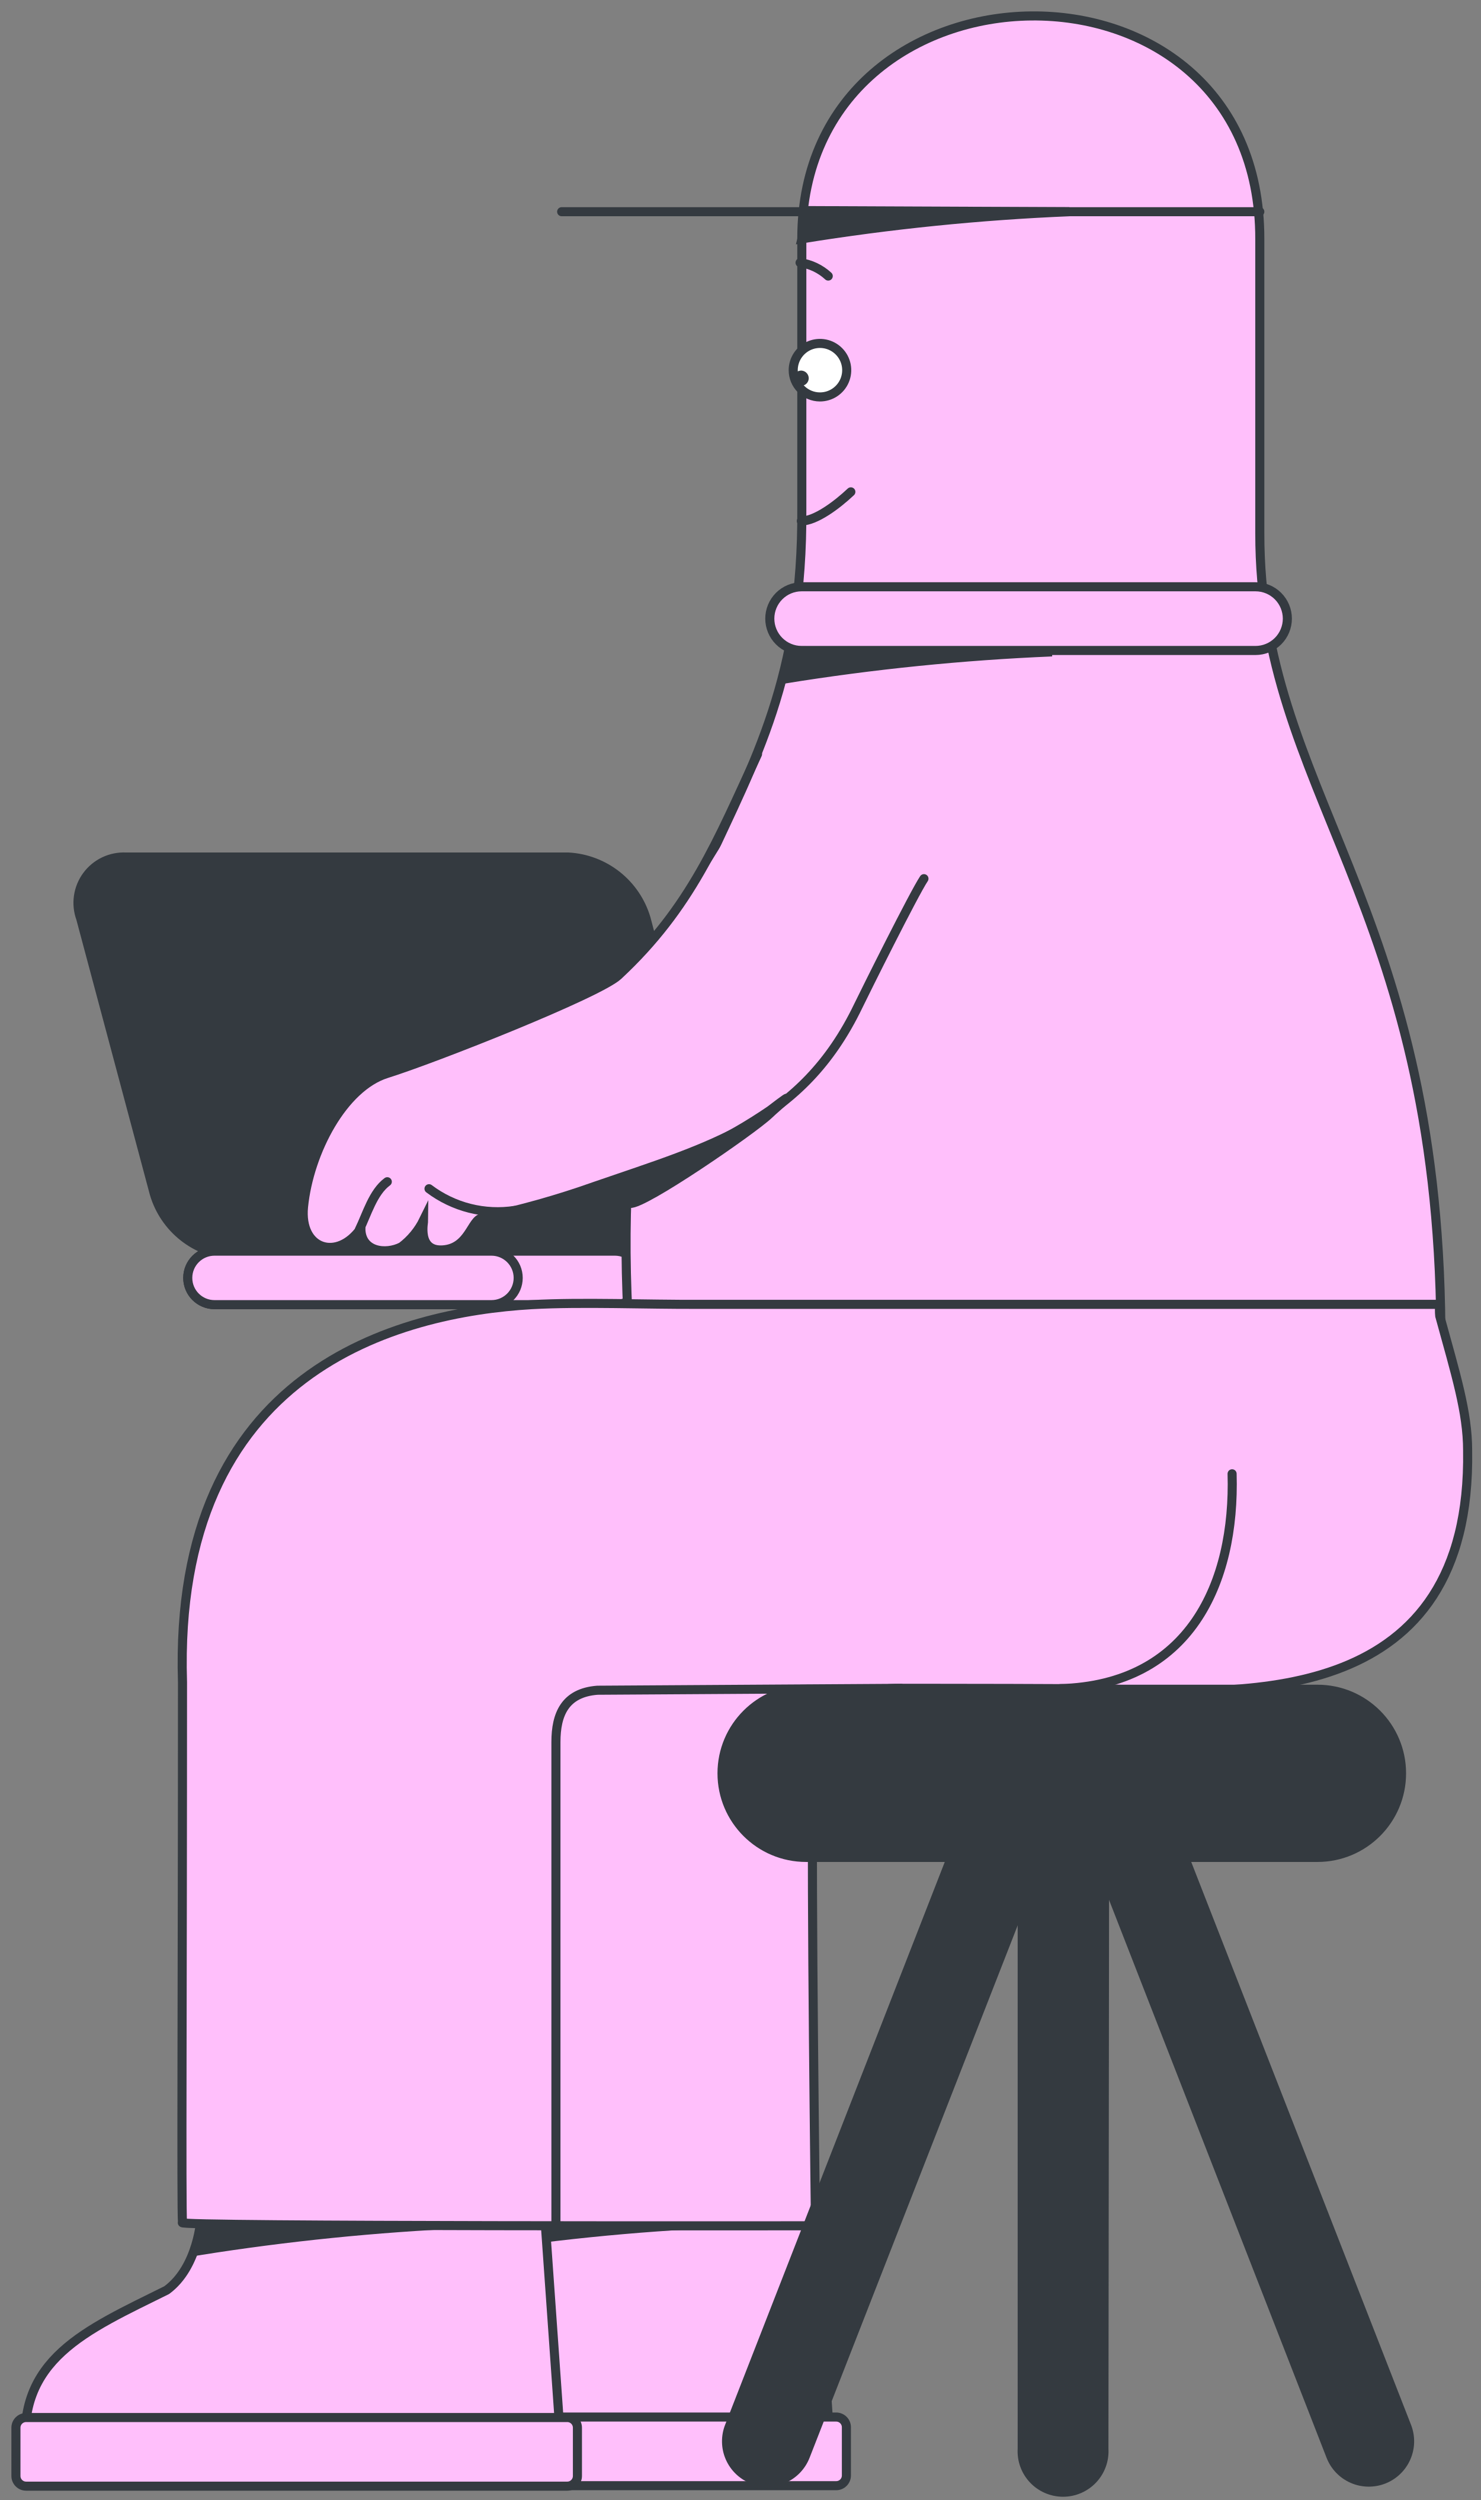 <svg width="93" height="157" viewBox="0 0 93 157" fill="none" xmlns="http://www.w3.org/2000/svg">
<rect x="0" y="0" width="93" height="157" fill="#808080" stroke="none"/>
<path fill-rule="evenodd" clip-rule="evenodd" d="M7.91 53.816H35.69C36.802 53.877 37.868 54.281 38.742 54.972C39.615 55.663 40.254 56.607 40.57 57.676L45.14 74.966C45.302 75.411 45.352 75.889 45.285 76.358C45.217 76.827 45.035 77.272 44.753 77.653C44.472 78.034 44.101 78.34 43.673 78.543C43.245 78.746 42.773 78.839 42.3 78.816H14.57C13.459 78.756 12.393 78.354 11.519 77.665C10.645 76.975 10.006 76.033 9.69 74.966L5.07 57.676C4.908 57.23 4.859 56.751 4.926 56.282C4.994 55.813 5.176 55.368 5.457 54.986C5.738 54.604 6.109 54.297 6.537 54.093C6.965 53.889 7.436 53.794 7.91 53.816Z" fill="#343A40"/>
<path d="M7.91 53.816H35.69C36.802 53.877 37.868 54.281 38.742 54.972C39.615 55.663 40.254 56.607 40.57 57.676L45.14 74.966C45.302 75.411 45.352 75.889 45.285 76.358C45.217 76.827 45.035 77.272 44.753 77.653C44.472 78.034 44.101 78.34 43.673 78.543C43.245 78.746 42.773 78.839 42.3 78.816H14.57C13.459 78.756 12.393 78.354 11.519 77.665C10.645 76.975 10.006 76.033 9.69 74.966L5.07 57.676C4.908 57.23 4.859 56.751 4.926 56.282C4.994 55.813 5.176 55.368 5.457 54.986C5.738 54.604 6.109 54.297 6.537 54.093C6.965 53.889 7.436 53.794 7.91 53.816Z" stroke="#343A40" stroke-width="0.57" stroke-miterlimit="22.93" stroke-linecap="round"/>
<path d="M38.61 78.564H13.47C12.542 78.564 11.79 79.317 11.79 80.244C11.79 81.172 12.542 81.924 13.47 81.924H38.61C39.538 81.924 40.29 81.172 40.29 80.244C40.29 79.317 39.538 78.564 38.61 78.564Z" fill="#FFBFFB"/>
<path d="M38.61 78.564H13.47C12.542 78.564 11.79 79.317 11.79 80.244C11.79 81.172 12.542 81.924 13.47 81.924H38.61C39.538 81.924 40.29 81.172 40.29 80.244C40.29 79.317 39.538 78.564 38.61 78.564Z" stroke="#343A40" stroke-width="0.57" stroke-miterlimit="22.93" stroke-linecap="round"/>
<path d="M30.86 78.564H13.47C12.542 78.564 11.79 79.317 11.79 80.244C11.79 81.172 12.542 81.924 13.47 81.924H30.86C31.788 81.924 32.54 81.172 32.54 80.244C32.54 79.317 31.788 78.564 30.86 78.564Z" fill="#FFBFFB"/>
<path d="M30.86 78.564H13.47C12.542 78.564 11.79 79.317 11.79 80.244C11.79 81.172 12.542 81.924 13.47 81.924H30.86C31.788 81.924 32.54 81.172 32.54 80.244C32.54 79.317 31.788 78.564 30.86 78.564Z" stroke="#343A40" stroke-width="0.57" stroke-miterlimit="22.93" stroke-linecap="round"/>
<path fill-rule="evenodd" clip-rule="evenodd" d="M29.57 139.234H50.57C50.737 139.242 50.896 139.311 51.014 139.43C51.133 139.548 51.203 139.707 51.21 139.874L52.16 154.034H18.57C17.94 148.104 22.28 146.304 27.41 143.764C29.36 142.294 29.57 139.234 29.57 139.234Z" fill="#FFBFFB"/>
<path d="M29.57 139.234H50.57C50.737 139.242 50.896 139.311 51.014 139.43C51.133 139.548 51.203 139.707 51.21 139.874L52.16 154.034H18.57C17.94 148.104 22.28 146.304 27.41 143.764C29.36 142.294 29.57 139.234 29.57 139.234Z" stroke="#343A40" stroke-width="0.57" stroke-linecap="round" stroke-linejoin="round"/>
<path d="M52.51 151.775H18.53C18.176 151.775 17.89 152.062 17.89 152.415V155.445C17.89 155.799 18.176 156.085 18.53 156.085H52.51C52.863 156.085 53.15 155.799 53.15 155.445V152.415C53.15 152.062 52.863 151.775 52.51 151.775Z" fill="#FFBFFB"/>
<path d="M52.51 151.775H18.53C18.176 151.775 17.89 152.062 17.89 152.415V155.445C17.89 155.799 18.176 156.085 18.53 156.085H52.51C52.863 156.085 53.15 155.799 53.15 155.445V152.415C53.15 152.062 52.863 151.775 52.51 151.775Z" stroke="#343A40" stroke-width="0.57" stroke-linecap="round" stroke-linejoin="round"/>
<path fill-rule="evenodd" clip-rule="evenodd" d="M29.1 139.535L28.66 141.305C34.218 140.407 39.824 139.836 45.45 139.595L29.1 139.535Z" fill="#343A40"/>
<path d="M29.1 139.535L28.66 141.305C34.218 140.407 39.824 139.836 45.45 139.595L29.1 139.535Z" stroke="#343A40" stroke-width="0.57" stroke-miterlimit="22.93" stroke-linecap="round"/>
<path fill-rule="evenodd" clip-rule="evenodd" d="M12.62 139.275H33.62C33.788 139.28 33.948 139.349 34.067 139.468C34.186 139.587 34.255 139.747 34.26 139.915L35.26 154.075H1.64C1.01 148.145 5.35 146.345 10.47 143.805C12.46 142.335 12.62 139.275 12.62 139.275Z" fill="#FFBFFB"/>
<path d="M12.62 139.275H33.62C33.788 139.28 33.948 139.349 34.067 139.468C34.186 139.587 34.255 139.747 34.26 139.915L35.26 154.075H1.64C1.01 148.145 5.35 146.345 10.47 143.805C12.46 142.335 12.62 139.275 12.62 139.275Z" stroke="#343A40" stroke-width="0.57" stroke-linecap="round" stroke-linejoin="round"/>
<path d="M35.62 151.805H1.64C1.287 151.805 1 152.091 1 152.445V155.475C1 155.828 1.287 156.115 1.64 156.115H35.62C35.974 156.115 36.26 155.828 36.26 155.475V152.445C36.26 152.091 35.974 151.805 35.62 151.805Z" fill="#FFBFFB"/>
<path d="M35.62 151.805H1.64C1.287 151.805 1 152.091 1 152.445V155.475C1 155.828 1.287 156.115 1.64 156.115H35.62C35.974 156.115 36.26 155.828 36.26 155.475V152.445C36.26 152.091 35.974 151.805 35.62 151.805Z" stroke="#343A40" stroke-width="0.57" stroke-linecap="round" stroke-linejoin="round"/>
<path fill-rule="evenodd" clip-rule="evenodd" d="M12.91 139.574L12.47 141.334C18.03 140.449 23.635 139.882 29.26 139.634L12.91 139.574Z" fill="#343A40"/>
<path d="M12.91 139.574L12.47 141.334C18.03 140.449 23.635 139.882 29.26 139.634L12.91 139.574Z" stroke="#343A40" stroke-width="0.57" stroke-miterlimit="22.93" stroke-linecap="round"/>
<path fill-rule="evenodd" clip-rule="evenodd" d="M50.35 14.955C50.35 23.505 50.35 23.365 50.35 31.955C50.5 53.065 37.98 53.485 39.43 82.585C39.64 86.835 43.11 86.305 43.76 92.015C48.56 93.185 61.41 88.495 66.21 89.655C71 88.495 82.87 98.085 87.66 96.915C88.95 91.275 90.52 87.915 90.48 83.475C90.29 56.475 79.09 49.755 79.11 33.475V15.015C79.14 -3.985 50.38 -3.335 50.35 14.955Z" fill="#FFBFFB"/>
<path d="M50.35 14.955C50.35 23.505 50.35 23.365 50.35 31.955C50.5 53.065 37.98 53.485 39.43 82.585C39.64 86.835 43.11 86.305 43.76 92.015C48.56 93.185 61.41 88.495 66.21 89.655C71 88.495 82.87 98.085 87.66 96.915C88.95 91.275 90.52 87.915 90.48 83.475C90.29 56.475 79.09 49.755 79.11 33.475V15.015C79.14 -3.985 50.38 -3.335 50.35 14.955Z" stroke="#343A40" stroke-width="0.57" stroke-linecap="round" stroke-linejoin="round"/>
<path fill-rule="evenodd" clip-rule="evenodd" d="M33.38 81.924C25.04 82.415 10.84 86.004 11.46 105.625C11.46 124.775 11.38 138.575 11.46 139.565C10.67 139.815 51.21 139.765 51.21 139.765C51.21 139.765 50.92 117.125 51.05 112.715C51.16 109.005 51.34 105.995 56.6 106.015C57.53 106.015 69.24 106.015 70.22 106.075C78.3 106.375 92.42 107.075 92.16 91.075C92.16 88.674 91.41 86.284 90.41 82.635C90.385 82.392 90.385 82.147 90.41 81.904H43.93C40.63 81.924 36.57 81.745 33.38 81.924Z" fill="#FFBFFB"/>
<path d="M33.38 81.924C25.04 82.415 10.84 86.004 11.46 105.625C11.46 124.775 11.38 138.575 11.46 139.565C10.67 139.815 51.21 139.765 51.21 139.765C51.21 139.765 50.92 117.125 51.05 112.715C51.16 109.005 51.34 105.995 56.6 106.015C57.53 106.015 69.24 106.015 70.22 106.075C78.3 106.375 92.42 107.075 92.16 91.075C92.16 88.674 91.41 86.284 90.41 82.635C90.385 82.392 90.385 82.147 90.41 81.904H43.93C40.63 81.924 36.57 81.745 33.38 81.924Z" stroke="#343A40" stroke-width="0.57" stroke-linecap="round" stroke-linejoin="round"/>
<path fill-rule="evenodd" clip-rule="evenodd" d="M51.48 24.925C51.813 24.927 52.139 24.83 52.416 24.647C52.694 24.463 52.911 24.202 53.039 23.895C53.168 23.588 53.203 23.25 53.139 22.923C53.075 22.597 52.916 22.297 52.681 22.061C52.447 21.825 52.148 21.664 51.822 21.598C51.495 21.532 51.157 21.565 50.849 21.692C50.542 21.819 50.279 22.034 50.094 22.311C49.909 22.587 49.81 22.912 49.81 23.245C49.81 23.689 49.986 24.115 50.299 24.429C50.611 24.744 51.036 24.922 51.48 24.925Z" fill="white"/>
<path d="M51.48 24.925C51.813 24.927 52.139 24.83 52.416 24.647C52.694 24.463 52.911 24.202 53.039 23.895C53.168 23.588 53.203 23.25 53.139 22.923C53.075 22.597 52.916 22.297 52.681 22.061C52.447 21.825 52.148 21.664 51.822 21.598C51.495 21.532 51.157 21.565 50.849 21.692C50.542 21.819 50.279 22.034 50.094 22.311C49.909 22.587 49.81 22.912 49.81 23.245C49.81 23.689 49.986 24.115 50.299 24.429C50.611 24.744 51.036 24.922 51.48 24.925Z" stroke="#343A40" stroke-width="0.57" stroke-linecap="round" stroke-linejoin="round"/>
<path d="M66.57 106.035C74.69 105.815 77.57 99.425 77.37 92.545" stroke="#343A40" stroke-width="0.57" stroke-linecap="round" stroke-linejoin="round"/>
<path d="M52.01 17.335C51.519 16.881 50.901 16.588 50.24 16.495" stroke="#343A40" stroke-width="0.57" stroke-miterlimit="22.93" stroke-linecap="round"/>
<path fill-rule="evenodd" clip-rule="evenodd" d="M78.84 36.846H50.34C49.809 36.846 49.301 37.056 48.926 37.431C48.551 37.807 48.34 38.315 48.34 38.846C48.34 39.376 48.551 39.885 48.926 40.26C49.301 40.635 49.809 40.846 50.34 40.846H78.84C79.37 40.846 79.879 40.635 80.254 40.26C80.629 39.885 80.84 39.376 80.84 38.846C80.84 38.315 80.629 37.807 80.254 37.431C79.879 37.056 79.37 36.846 78.84 36.846Z" fill="#FFBFFB"/>
<path d="M78.84 36.846H50.34C49.809 36.846 49.301 37.056 48.926 37.431C48.551 37.807 48.34 38.315 48.34 38.846C48.34 39.376 48.551 39.885 48.926 40.26C49.301 40.635 49.809 40.846 50.34 40.846H78.84C79.37 40.846 79.879 40.635 80.254 40.26C80.629 39.885 80.84 39.376 80.84 38.846C80.84 38.315 80.629 37.807 80.254 37.431C79.879 37.056 79.37 36.846 78.84 36.846Z" stroke="#343A40" stroke-width="0.57" stroke-miterlimit="22.93" stroke-linecap="round"/>
<path d="M79.11 13.294H35.27" stroke="#343A40" stroke-width="0.57" stroke-miterlimit="22.93" stroke-linecap="round"/>
<path fill-rule="evenodd" clip-rule="evenodd" d="M49.71 40.865L49.27 42.635C54.828 41.738 60.435 41.17 66.06 40.935L49.71 40.865Z" fill="#343A40"/>
<path d="M49.71 40.865L49.27 42.635C54.828 41.738 60.435 41.17 66.06 40.935L49.71 40.865Z" stroke="#343A40" stroke-width="0.57" stroke-miterlimit="22.93" stroke-linecap="round"/>
<path fill-rule="evenodd" clip-rule="evenodd" d="M50.8 13.225L50.36 14.995C55.918 14.097 61.525 13.529 67.15 13.295L50.8 13.225Z" fill="#343A40"/>
<path d="M50.8 13.225L50.36 14.995C55.918 14.097 61.525 13.529 67.15 13.295L50.8 13.225Z" stroke="#343A40" stroke-width="0.57" stroke-miterlimit="22.93" stroke-linecap="round"/>
<path fill-rule="evenodd" clip-rule="evenodd" d="M52.87 31.394C50.16 29.794 52.56 27.164 54.25 28.994C54.51 29.284 53.57 31.034 52.87 31.394Z" fill="#FFBFFB"/>
<path fill-rule="evenodd" clip-rule="evenodd" d="M50.31 23.555C50.284 23.555 50.258 23.56 50.235 23.57C50.211 23.581 50.19 23.596 50.172 23.614C50.154 23.633 50.14 23.655 50.131 23.679C50.122 23.704 50.118 23.729 50.12 23.755C50.12 23.806 50.14 23.854 50.175 23.89C50.211 23.925 50.26 23.945 50.31 23.945C50.359 23.943 50.406 23.922 50.441 23.887C50.477 23.852 50.498 23.805 50.5 23.755C50.5 23.704 50.48 23.654 50.445 23.617C50.41 23.58 50.361 23.558 50.31 23.555Z" fill="#343A40"/>
<path d="M50.31 23.555C50.284 23.555 50.258 23.56 50.235 23.57C50.211 23.581 50.19 23.596 50.172 23.614C50.154 23.633 50.14 23.655 50.131 23.679C50.122 23.704 50.118 23.729 50.12 23.755C50.12 23.806 50.14 23.854 50.175 23.89C50.211 23.925 50.26 23.945 50.31 23.945C50.359 23.943 50.406 23.922 50.441 23.887C50.477 23.852 50.498 23.805 50.5 23.755C50.5 23.704 50.48 23.654 50.445 23.617C50.41 23.58 50.361 23.558 50.31 23.555Z" stroke="#343A40" stroke-width="0.57" stroke-linecap="round" stroke-linejoin="round"/>
<path d="M50.32 32.715C51.21 32.715 52.55 31.715 53.43 30.885" stroke="#343A40" stroke-width="0.57" stroke-miterlimit="22.93" stroke-linecap="round"/>
<path d="M34.91 139.556V109.386C34.91 107.656 35.47 106.296 37.51 106.136L56.58 106.016" stroke="#343A40" stroke-width="0.57" stroke-miterlimit="22.93" stroke-linecap="round"/>
<path d="M82.73 106.074H50.62C47.704 106.074 45.34 108.438 45.34 111.354C45.34 114.27 47.704 116.634 50.62 116.634H82.73C85.646 116.634 88.01 114.27 88.01 111.354C88.01 108.438 85.646 106.074 82.73 106.074Z" fill="#343A40"/>
<path d="M82.73 106.074H50.62C47.704 106.074 45.34 108.438 45.34 111.354C45.34 114.27 47.704 116.634 50.62 116.634H82.73C85.646 116.634 88.01 114.27 88.01 111.354C88.01 108.438 85.646 106.074 82.73 106.074Z" stroke="#343A40" stroke-width="0.57" stroke-miterlimit="22.93" stroke-linecap="round"/>
<path fill-rule="evenodd" clip-rule="evenodd" d="M65.28 109.574C65.911 109.824 66.418 110.313 66.689 110.935C66.961 111.557 66.975 112.261 66.73 112.894L50.57 154.234C50.322 154.866 49.833 155.375 49.21 155.646C48.587 155.918 47.882 155.932 47.25 155.684C46.617 155.436 46.109 154.947 45.837 154.324C45.565 153.702 45.552 152.996 45.8 152.364L61.93 111.034C62.052 110.717 62.237 110.427 62.472 110.182C62.707 109.937 62.989 109.74 63.3 109.605C63.612 109.469 63.947 109.396 64.287 109.391C64.627 109.386 64.964 109.448 65.28 109.574Z" fill="#343A40"/>
<path d="M65.28 109.574C65.911 109.824 66.418 110.313 66.689 110.935C66.961 111.557 66.975 112.261 66.73 112.894L50.57 154.234C50.322 154.866 49.833 155.375 49.21 155.646C48.587 155.918 47.882 155.932 47.25 155.684C46.617 155.436 46.109 154.947 45.837 154.324C45.565 153.702 45.552 152.996 45.8 152.364L61.93 111.034C62.052 110.717 62.237 110.427 62.472 110.182C62.707 109.937 62.989 109.74 63.3 109.605C63.612 109.469 63.947 109.396 64.287 109.391C64.627 109.386 64.964 109.448 65.28 109.574Z" stroke="#343A40" stroke-width="0.57" stroke-miterlimit="22.93" stroke-linecap="round"/>
<path fill-rule="evenodd" clip-rule="evenodd" d="M68.91 109.574C68.277 109.822 67.768 110.31 67.494 110.933C67.221 111.555 67.205 112.26 67.45 112.894L83.57 154.234C83.818 154.867 84.307 155.375 84.93 155.647C85.552 155.919 86.257 155.932 86.89 155.684C87.522 155.436 88.031 154.947 88.302 154.324C88.574 153.702 88.588 152.997 88.34 152.364L72.2 111.034C71.954 110.407 71.471 109.902 70.855 109.628C70.239 109.355 69.54 109.335 68.91 109.574Z" fill="#343A40"/>
<path d="M68.91 109.574C68.277 109.822 67.768 110.31 67.494 110.933C67.221 111.555 67.205 112.26 67.45 112.894L83.57 154.234C83.818 154.867 84.307 155.375 84.93 155.647C85.552 155.919 86.257 155.932 86.89 155.684C87.522 155.436 88.031 154.947 88.302 154.324C88.574 153.702 88.588 152.997 88.34 152.364L72.2 111.034C71.954 110.407 71.471 109.902 70.855 109.628C70.239 109.355 69.54 109.335 68.91 109.574Z" stroke="#343A40" stroke-width="0.57" stroke-miterlimit="22.93" stroke-linecap="round"/>
<path fill-rule="evenodd" clip-rule="evenodd" d="M66.81 106.815C67.489 106.82 68.139 107.093 68.618 107.574C69.097 108.055 69.368 108.706 69.37 109.385L69.32 153.765C69.342 154.115 69.292 154.466 69.173 154.796C69.054 155.127 68.868 155.429 68.628 155.685C68.388 155.941 68.098 156.144 67.775 156.284C67.453 156.423 67.106 156.495 66.755 156.495C66.404 156.495 66.057 156.423 65.735 156.284C65.412 156.144 65.122 155.941 64.882 155.685C64.642 155.429 64.456 155.127 64.337 154.796C64.218 154.466 64.168 154.115 64.19 153.765V109.385C64.191 109.043 64.26 108.706 64.393 108.391C64.526 108.077 64.72 107.792 64.963 107.553C65.207 107.314 65.496 107.125 65.813 106.999C66.13 106.872 66.469 106.809 66.81 106.815Z" fill="#343A40"/>
<path d="M66.81 106.815C67.489 106.82 68.139 107.093 68.618 107.574C69.097 108.055 69.368 108.706 69.37 109.385L69.32 153.765C69.342 154.115 69.292 154.466 69.173 154.796C69.054 155.127 68.868 155.429 68.628 155.685C68.388 155.941 68.098 156.144 67.775 156.284C67.453 156.423 67.106 156.495 66.755 156.495C66.404 156.495 66.057 156.423 65.735 156.284C65.412 156.144 65.122 155.941 64.882 155.685C64.642 155.429 64.456 155.127 64.337 154.796C64.218 154.466 64.168 154.115 64.19 153.765V109.385C64.191 109.043 64.26 108.706 64.393 108.391C64.526 108.077 64.72 107.792 64.963 107.553C65.207 107.314 65.496 107.125 65.813 106.999C66.13 106.872 66.469 106.809 66.81 106.815Z" stroke="#343A40" stroke-width="0.57" stroke-miterlimit="22.93" stroke-linecap="round"/>
<path fill-rule="evenodd" clip-rule="evenodd" d="M58.02 55.154C63.33 46.664 52.36 41.854 48.79 47.624C45.28 52.564 43.41 57.224 38.79 61.504C37.57 62.634 27.26 66.714 24.25 67.664C21.53 68.514 19.38 72.274 19.03 75.734C18.76 78.424 21.16 79.174 22.63 77.094C22.63 78.554 24.18 78.764 25.19 78.244C25.779 77.798 26.255 77.219 26.58 76.554C26.58 76.664 26.14 78.554 27.78 78.444C29.42 78.334 29.57 76.554 30.23 76.444C32.642 75.94 35.018 75.272 37.34 74.444C44.61 71.934 50.34 70.444 53.86 63.134C54.31 62.204 57.36 56.074 57.99 55.134" fill="#FFBFFB"/>
<path d="M47.57 47.355C45.07 52.745 43.41 56.986 38.82 61.255C37.6 62.395 27.29 66.475 24.28 67.415C21.56 68.266 19.41 72.316 19.06 75.775C18.79 78.466 21.19 79.216 22.66 77.135C22.66 78.596 24.21 78.805 25.22 78.285C25.809 77.839 26.285 77.26 26.61 76.596C26.61 76.706 26.17 78.596 27.81 78.486C29.45 78.376 29.6 76.596 30.26 76.486C32.673 75.981 35.048 75.313 37.37 74.486C44.64 71.975 50.37 70.486 53.89 63.175C54.34 62.245 57.39 56.115 58.02 55.175" stroke="#343A40" stroke-width="0.57" stroke-miterlimit="22.93" stroke-linecap="round"/>
<path d="M22.57 77.205C23.03 76.275 23.42 74.865 24.32 74.205" stroke="#343A40" stroke-width="0.57" stroke-miterlimit="22.93" stroke-linecap="round"/>
<path d="M26.94 74.644C27.703 75.221 28.574 75.639 29.502 75.873C30.43 76.106 31.395 76.151 32.34 76.004" stroke="#343A40" stroke-width="0.57" stroke-miterlimit="22.93" stroke-linecap="round"/>
<path fill-rule="evenodd" clip-rule="evenodd" d="M39.57 75.565C40.41 75.675 47.26 70.955 48.28 69.985C48.78 69.505 50.47 68.105 48.35 69.725C45.607 71.595 42.596 73.038 39.42 74.005C39.374 74.501 39.374 74.999 39.42 75.495L39.57 75.565Z" fill="#343A40"/>
<path d="M39.57 75.565C40.41 75.675 47.26 70.955 48.28 69.985C48.78 69.505 50.47 68.105 48.35 69.725C45.607 71.595 42.596 73.038 39.42 74.005C39.374 74.501 39.374 74.999 39.42 75.495L39.57 75.565Z" stroke="#343A40" stroke-width="0.57" stroke-miterlimit="22.93" stroke-linecap="round"/>
</svg>
